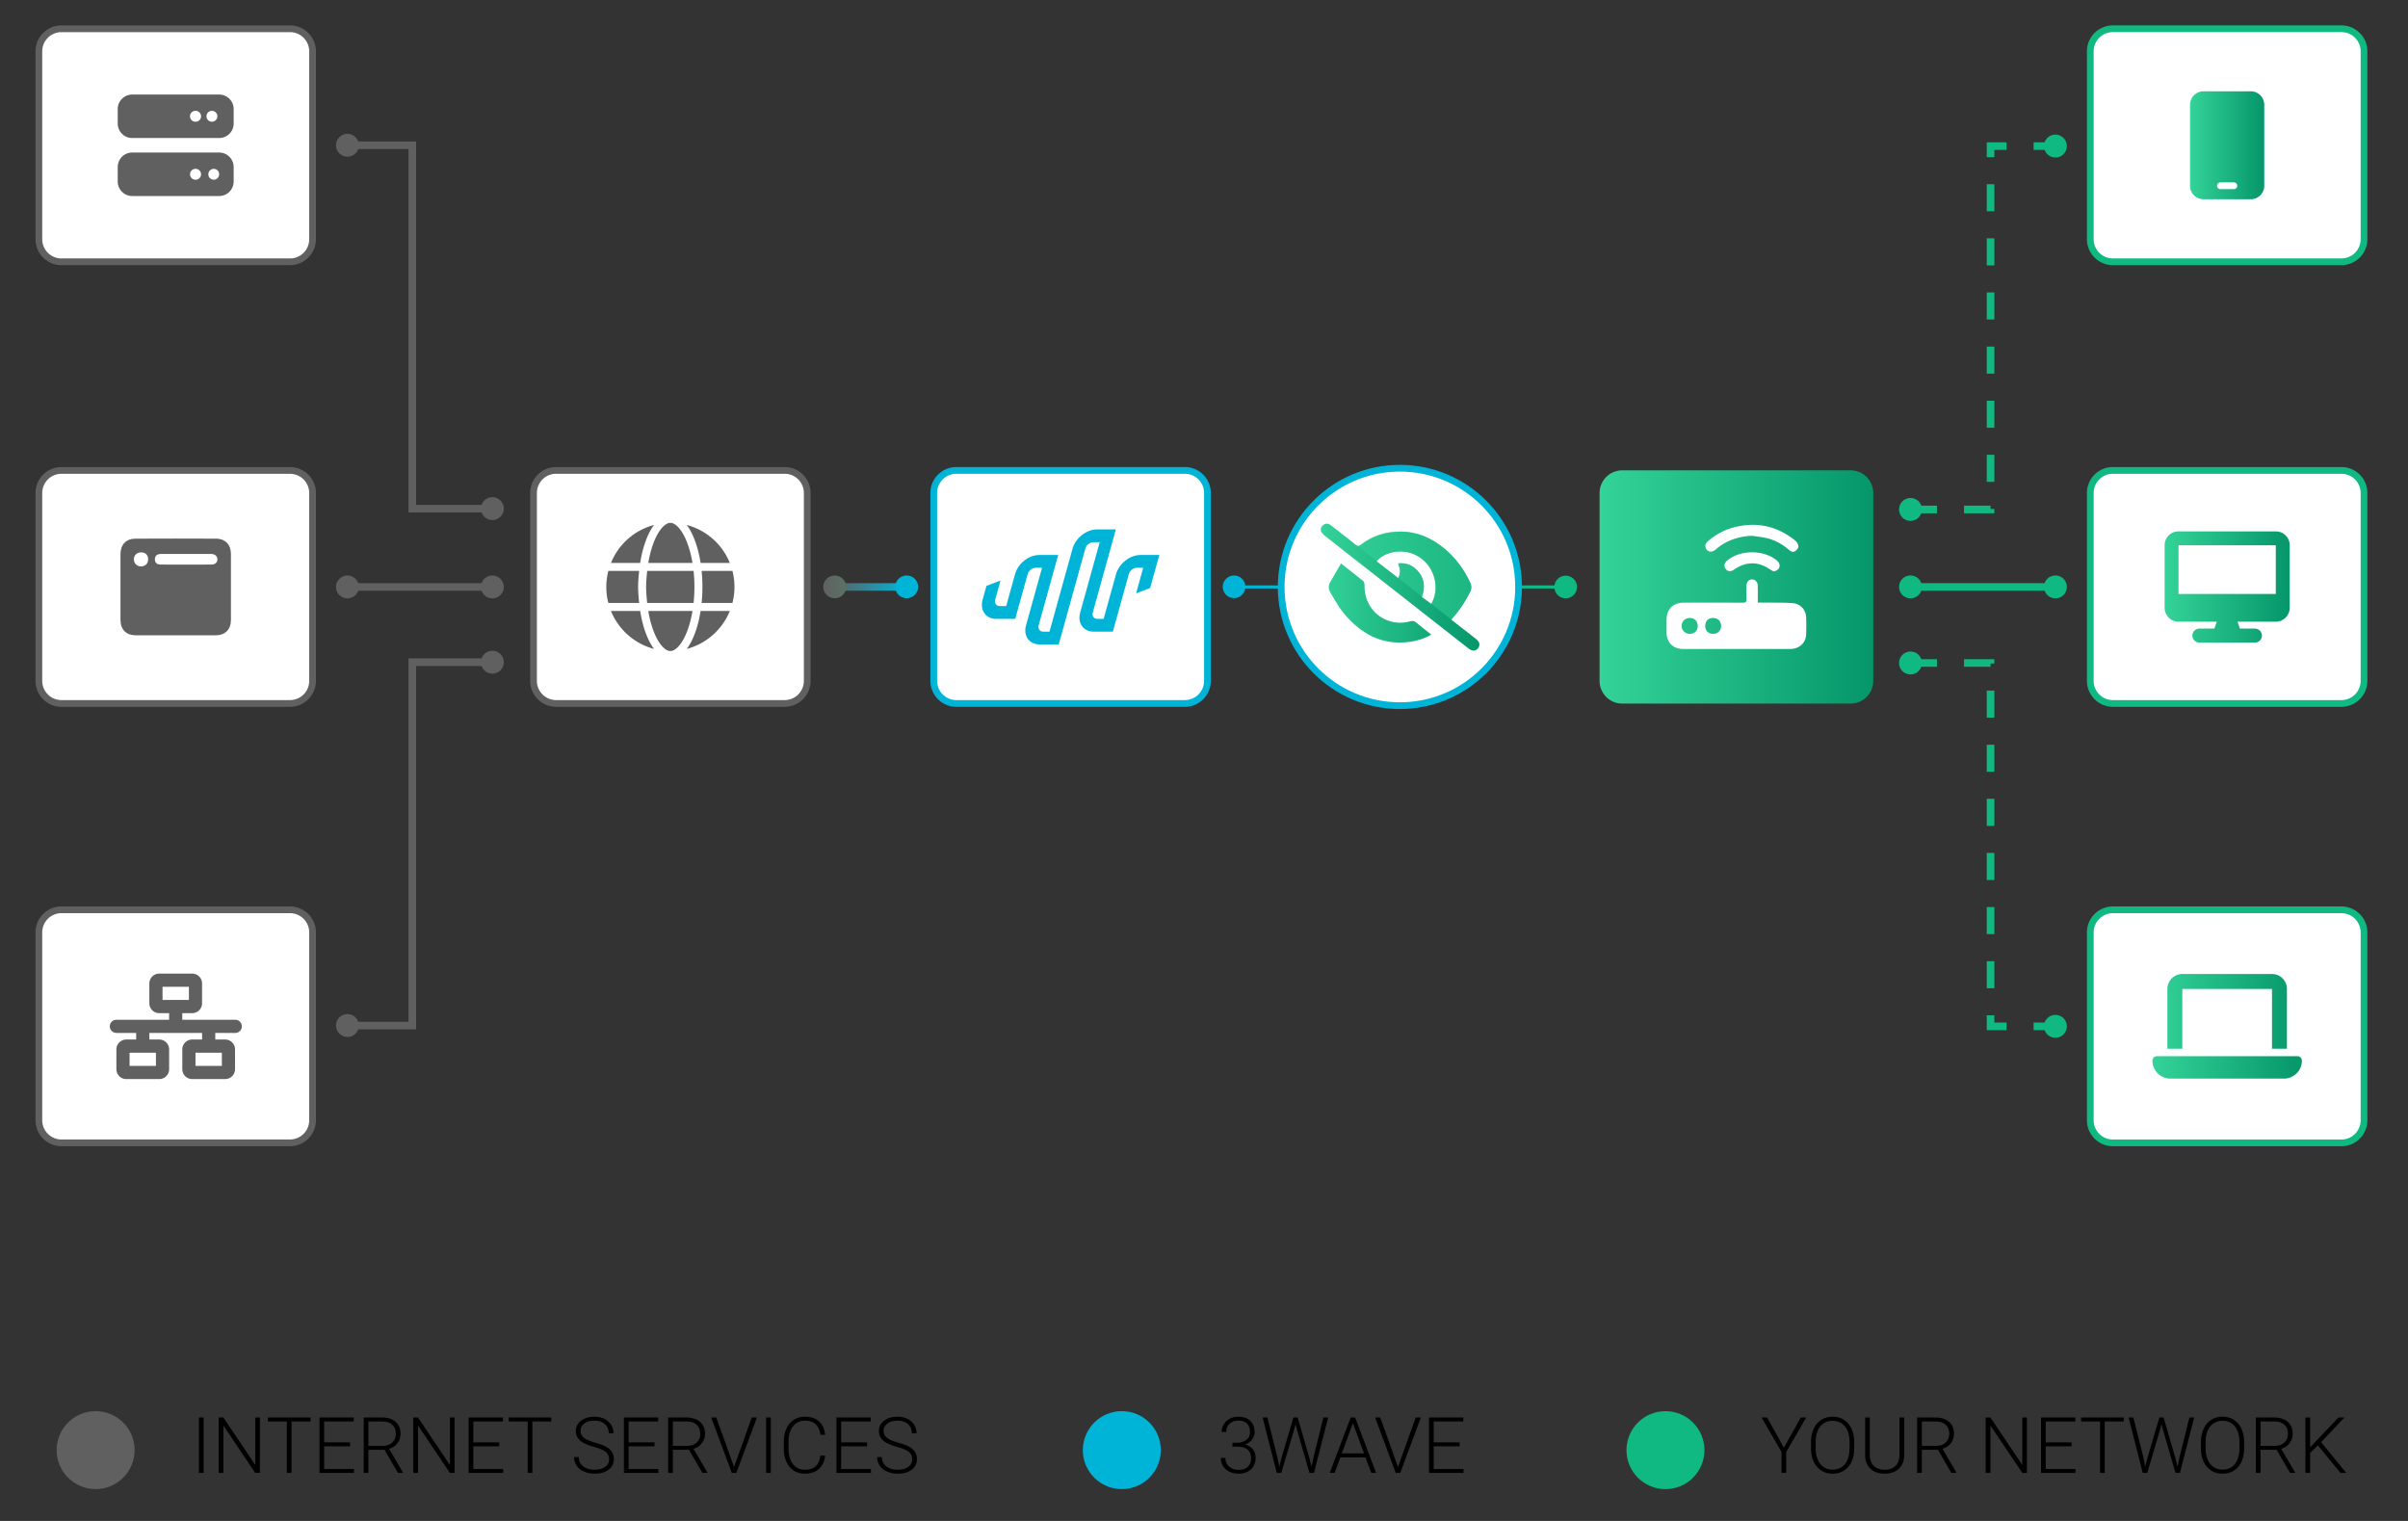 <svg viewBox="0 0 475 300" xmlns="http://www.w3.org/2000/svg" fill-rule="evenodd" clip-rule="evenodd" stroke-miterlimit="10"><rect x="0" y="0" width="475" height="300" fill="#333333" stroke="none"/><path fill="none" d="M0 0h475v300H0z"/><g transform="matrix(.806 0 0 .81 -610.649 -443.299)"><clipPath id="a"><path d="M757.173 546.996h588.975v370.177H757.173z"/></clipPath><g clip-path="url(#a)"><path d="M806.317 892.457h1.146v13.5h-1.146zm14.925 13.499h-1.146l-7.798-11.552v11.552h-1.155v-13.499h1.155l7.808 11.562v-11.562h1.136v13.5zm12.382-12.534h-4.648v12.534h-1.146v-12.534h-4.64v-.965h10.434v.965zm9.68 6.062h-6.344v5.509h7.294v.963h-8.44v-13.499h8.394v.965h-7.248v5.099h6.344v.963zm8.432.844h-3.942v5.628h-1.154v-13.499h4.407c1.447 0 2.576.35 3.391 1.047.813.698 1.22 1.673 1.22 2.926 0 .864-.255 1.627-.764 2.287-.51.661-1.193 1.118-2.05 1.37l3.392 5.748v.121h-1.221l-3.279-5.628zm-3.942-.963h3.513c.962 0 1.736-.273 2.32-.817.584-.546.875-1.251.875-2.118 0-.953-.303-1.692-.912-2.22-.609-.525-1.463-.788-2.562-.788h-3.234v5.943zm21.084 6.591h-1.145l-7.798-11.552v11.552h-1.156v-13.499h1.156l7.806 11.562v-11.562h1.137v13.5zm10.938-6.472h-6.345v5.509h7.295v.963h-8.44v-13.499h8.394v.965h-7.249v5.099h6.345v.963zm12.752-6.062h-4.649v12.534h-1.146v-12.534h-4.64v-.965h10.435v.965zm14.134 9.215c0-.748-.264-1.34-.793-1.776-.528-.435-1.494-.85-2.897-1.242-1.404-.392-2.428-.82-3.074-1.283-.92-.656-1.379-1.514-1.379-2.578 0-1.033.427-1.872 1.28-2.517.855-.646 1.946-.969 3.276-.969.9 0 1.706.173 2.418.52.71.345 1.262.828 1.652 1.446a3.78 3.78 0 01.588 2.067h-1.156c0-.923-.316-1.666-.95-2.228-.633-.56-1.485-.841-2.552-.841-1.038 0-1.864.23-2.479.692-.615.462-.923 1.064-.923 1.807 0 .687.277 1.247.83 1.68.553.433 1.438.816 2.655 1.146 1.217.332 2.14.675 2.767 1.03.628.356 1.1.78 1.416 1.275.318.495.475 1.079.475 1.753 0 1.063-.426 1.916-1.28 2.559-.855.643-1.98.963-3.378.963-.956 0-1.833-.169-2.631-.51-.799-.338-1.404-.815-1.817-1.427-.413-.612-.62-1.314-.62-2.105h1.146c0 .953.357 1.703 1.071 2.253s1.665.826 2.85.826c1.057 0 1.905-.232 2.545-.696.64-.463.96-1.079.96-1.845zm11.113-3.153h-6.343v5.509h7.294v.963h-8.441v-13.499h8.394v.965h-7.247v5.099h6.343v.963zm8.432.844h-3.94v5.628h-1.156v-13.499h4.407c1.447 0 2.578.35 3.39 1.047.814.698 1.222 1.673 1.222 2.926 0 .864-.255 1.627-.765 2.287-.508.661-1.191 1.118-2.05 1.37l3.392 5.748v.121h-1.22l-3.28-5.628zm-3.94-.963h3.512c.962 0 1.736-.273 2.32-.817.583-.546.876-1.251.876-2.118 0-.953-.305-1.692-.914-2.22-.608-.525-1.462-.788-2.562-.788h-3.232v5.943zm14.895 4.923l.074.286.085-.286 4.266-11.83h1.258l-5.05 13.498h-1.1l-5.048-13.499h1.248l4.267 11.831zm7.928-11.831h1.146v13.5h-1.146zm14.432 9.29c-.155 1.422-.666 2.509-1.533 3.264-.866.754-2.02 1.13-3.46 1.13-1.007 0-1.897-.25-2.67-.75-.774-.5-1.371-1.21-1.794-2.128-.422-.918-.636-1.967-.642-3.148v-1.752c0-1.198.21-2.262.633-3.189.423-.928 1.03-1.643 1.822-2.147.792-.503 1.703-.755 2.734-.755 1.453 0 2.601.389 3.442 1.169.842.778 1.332 1.857 1.468 3.235h-1.156c-.285-2.294-1.537-3.44-3.754-3.44-1.23 0-2.21.458-2.939 1.373-.73.916-1.095 2.18-1.095 3.796v1.65c0 1.56.355 2.803 1.067 3.73.711.929 1.672 1.393 2.884 1.393 1.198 0 2.101-.287 2.71-.858.61-.572.985-1.43 1.127-2.573h1.156zm10.275-2.263h-6.343v5.509h7.294v.963h-8.441v-13.499h8.394v.965h-7.247v5.099h6.343v.963zm11.041 3.153c0-.748-.264-1.34-.792-1.776-.527-.435-1.493-.85-2.897-1.242-1.404-.392-2.429-.82-3.075-1.283-.919-.656-1.379-1.514-1.379-2.578 0-1.033.428-1.872 1.281-2.517.854-.646 1.946-.969 3.275-.969.901 0 1.707.173 2.418.52.711.345 1.262.828 1.654 1.446a3.79 3.79 0 01.586 2.067h-1.155c0-.923-.317-1.666-.95-2.228-.634-.56-1.484-.841-2.553-.841-1.037 0-1.863.23-2.478.692-.615.462-.922 1.064-.922 1.807 0 .687.276 1.247.83 1.68.551.433 1.436.816 2.654 1.146 1.218.332 2.14.675 2.768 1.03.626.356 1.098.78 1.416 1.275.316.495.475 1.079.475 1.753 0 1.063-.428 1.916-1.281 2.559-.855.643-1.98.963-3.378.963-.956 0-1.834-.169-2.632-.51-.798-.338-1.404-.815-1.817-1.427-.413-.612-.619-1.314-.619-2.105h1.146c0 .953.357 1.703 1.071 2.253.715.55 1.664.826 2.851.826 1.057 0 1.903-.232 2.543-.696.64-.463.96-1.079.96-1.845zm78.377-4.032h1.156c.64 0 1.197-.114 1.676-.34.479-.224.843-.534 1.095-.926a2.46 2.46 0 00.377-1.359c0-.865-.246-1.541-.735-2.03-.491-.488-1.197-.733-2.116-.733-.869 0-1.582.256-2.137.765-.557.51-.835 1.182-.835 2.017h-1.117a3.585 3.585 0 012.002-3.254 4.59 4.59 0 012.087-.473c1.23 0 2.199.333 2.907 1 .708.668 1.062 1.584 1.062 2.745 0 .65-.207 1.248-.62 1.794-.413.548-.98.957-1.7 1.23.845.234 1.485.637 1.92 1.208.435.573.652 1.254.652 2.045 0 1.156-.38 2.087-1.137 2.791-.758.705-1.77 1.056-3.037 1.056-.807 0-1.548-.16-2.222-.48-.674-.323-1.196-.772-1.566-1.35-.37-.578-.554-1.25-.554-2.017h1.119c0 .859.3 1.56.903 2.1s1.376.81 2.32.81c.963 0 1.713-.245 2.25-.736.538-.49.806-1.203.806-2.137 0-.902-.29-1.592-.87-2.067-.582-.476-1.438-.714-2.568-.714h-1.118v-.945zm11.041 3.708l.419 2.095.512-2.003 2.943-9.948h1.035l2.907 9.948.502 2.021.448-2.113 2.45-9.856h1.174l-3.475 13.5h-1.099l-3.075-10.56-.345-1.336-.334 1.335-3.15 10.56h-1.1l-3.465-13.499h1.174l2.479 9.856zm21.523-.148h-6.158l-1.397 3.791h-1.203l5.133-13.499h1.091l5.134 13.5h-1.193l-1.407-3.792zm-5.805-.965h5.441l-2.72-7.352-2.72 7.352zm13.678 3.088l.075.286.084-.286 4.267-11.83h1.257l-5.05 13.498h-1.099l-5.049-13.499h1.249l4.266 11.831zm15.168-4.804h-6.346v5.509h7.296v.963h-8.441v-13.499h8.394v.965h-7.249v5.099h6.345v.963zm79.36.335l4.145-7.362h1.323l-4.9 8.42v5.08h-1.146v-5.08l-4.892-8.42h1.36l4.11 7.362zm17.205.121c0 1.241-.215 2.333-.647 3.272-.431.94-1.048 1.662-1.849 2.17-.802.507-1.727.76-2.777.76-1.584 0-2.863-.564-3.838-1.692-.976-1.128-1.463-2.65-1.463-4.566v-1.392c0-1.229.22-2.318.657-3.267.438-.949 1.058-1.678 1.859-2.188.8-.51 1.723-.765 2.766-.765 1.044 0 1.965.25 2.763.75.798.501 1.415 1.21 1.85 2.124.434.914.66 1.974.68 3.18v1.614zm-1.145-1.466c0-1.625-.37-2.899-1.109-3.82-.739-.92-1.752-1.381-3.038-1.381-1.26 0-2.265.463-3.013 1.387-.749.923-1.123 2.213-1.123 3.87v1.41c0 1.6.373 2.869 1.118 3.805.745.937 1.758 1.404 3.037 1.404 1.298 0 2.311-.461 3.038-1.385.726-.925 1.09-2.212 1.09-3.861v-1.43zm13.379-6.017v9.216c-.007.909-.209 1.7-.607 2.373a3.954 3.954 0 01-1.681 1.554c-.723.361-1.554.541-2.492.541-1.429 0-2.573-.387-3.434-1.163-.86-.775-1.305-1.85-1.336-3.222v-9.299h1.137v9.133c0 1.137.326 2.02.978 2.646.652.628 1.537.942 2.655.942 1.118 0 2-.316 2.65-.947.65-.629.974-1.508.974-2.632v-9.142h1.156zm8.263 7.871h-3.94v5.628h-1.157v-13.499h4.407c1.447 0 2.578.35 3.391 1.047.814.698 1.222 1.673 1.222 2.926 0 .864-.256 1.627-.765 2.287-.509.661-1.192 1.118-2.05 1.37l3.391 5.748v.121h-1.22l-3.28-5.628zm-3.94-.963h3.512c.962 0 1.736-.273 2.32-.817.583-.546.875-1.251.875-2.118 0-.953-.305-1.692-.912-2.22-.61-.525-1.464-.788-2.563-.788h-3.233v5.943zm25.722 6.591h-1.146l-7.798-11.552v11.552h-1.156v-13.499h1.156l7.808 11.562v-11.562h1.136v13.5zm10.937-6.472h-6.343v5.509h7.294v.963h-8.441v-13.499h8.394v.965h-7.247v5.099h6.343v.963zm12.749-6.062h-4.65v12.534h-1.145v-12.534h-4.64v-.965h10.434v.965zm4.845 8.891l.42 2.095.511-2.003 2.944-9.948h1.034l2.908 9.948.502 2.021.447-2.113 2.45-9.856h1.175l-3.476 13.5h-1.098l-3.075-10.56-.345-1.336-.335 1.335-3.15 10.56h-1.1l-3.465-13.499h1.174l2.479 9.856zm24.623-2.373c0 1.241-.216 2.333-.647 3.272-.432.94-1.048 1.662-1.85 2.17-.801.507-1.726.76-2.775.76-1.585 0-2.865-.564-3.84-1.692-.974-1.128-1.462-2.65-1.462-4.566v-1.392c0-1.229.22-2.318.657-3.267.437-.949 1.057-1.678 1.858-2.188.801-.51 1.724-.765 2.768-.765 1.043 0 1.964.25 2.761.75.799.501 1.415 1.21 1.85 2.124.434.914.661 1.974.68 3.18v1.614zm-1.146-1.466c0-1.625-.37-2.899-1.108-3.82-.74-.92-1.752-1.381-3.037-1.381-1.261 0-2.267.463-3.014 1.387-.75.923-1.124 2.213-1.124 3.87v1.41c0 1.6.374 2.869 1.119 3.805.745.937 1.758 1.404 3.038 1.404 1.297 0 2.31-.461 3.036-1.385.727-.925 1.09-2.212 1.09-3.861v-1.43zm9.103 1.854h-3.94v5.628h-1.157v-13.499h4.407c1.447 0 2.578.35 3.391 1.047.814.698 1.22 1.673 1.22 2.926 0 .864-.254 1.627-.763 2.287-.51.661-1.193 1.118-2.05 1.37l3.391 5.748v.121h-1.22l-3.28-5.628zm-3.94-.963h3.51c.964 0 1.737-.273 2.32-.817.585-.546.877-1.251.877-2.118 0-.953-.305-1.692-.914-2.22-.608-.525-1.462-.788-2.561-.788h-3.233v5.943zm14.039-.111l-1.91 1.872v4.83h-1.146v-13.499h1.146v7.278l6.95-7.278h1.444l-5.683 6.008 6.12 7.491h-1.397l-5.524-6.702z"/><path d="M790.572 900.408c0 5.242-4.272 9.49-9.54 9.49-5.269 0-9.543-4.248-9.543-9.49s4.274-9.493 9.544-9.493c5.267 0 9.539 4.25 9.539 9.493" fill="#606060" fill-rule="nonzero"/><path d="M1041.72 900.406c0 5.243-4.269 9.493-9.539 9.493s-9.541-4.25-9.541-9.493c0-5.241 4.272-9.492 9.541-9.492 5.27 0 9.54 4.25 9.54 9.492" fill="#00b4d8" fill-rule="nonzero"/><circle cx=".5" r=".5" fill="#10b981" transform="matrix(0 18.986 -19.079 0 1165.23 890.92)"/><path d="M0 0h14.432" fill="none" stroke="url(#_Linear2)" stroke-width="1.5" transform="matrix(1.24 0 0 1.234 961.777 690.209)"/><path d="M0 0h14.432" fill="none" stroke="url(#_Linear3)" stroke-width=".61" transform="matrix(-5.623 0 0 -1.234 1140.812 690.209)"/><ellipse cx=".879" rx=".12" ry=".121" fill="url(#_Linear4)" transform="matrix(0 23.097 23.21 0 961.917 669.898)"/><ellipse cx=".12" rx=".12" ry=".121" fill="#00b4d8" transform="matrix(0 23.097 23.21 0 979.533 687.42)"/><path d="M.082.426A.083.083 0 010 .343v-.686c0-.046.037-.083.082-.083h.836c.045 0 .082.037.082.083v.686a.083.083 0 01-.082.083H.082z" fill="url(#_Linear5)" fill-rule="nonzero" transform="matrix(66.983 0 0 -66.657 1149.106 690.209)"/><path d="M0 37.093a4.46 4.46 0 01-4.447 4.447h-45.129a4.46 4.46 0 01-4.447-4.447V0a4.46 4.46 0 014.447-4.447h45.129A4.46 4.46 0 010 0v37.093z" fill="#fff" fill-rule="nonzero" stroke="#10b981" stroke-width="1.33" transform="matrix(1.24 0 0 1.234 1336.193 667.32)"/><path d="M0 37.094a4.46 4.46 0 01-4.447 4.447h-45.129a4.46 4.46 0 01-4.447-4.447V0a4.46 4.46 0 014.447-4.447h45.129A4.46 4.46 0 010 0v37.094z" fill="#fff" fill-rule="nonzero" stroke="#10b981" stroke-width="1.33" transform="matrix(1.24 0 0 1.234 1336.193 559.77)"/><path d="M0 37.095a4.46 4.46 0 01-4.447 4.447h-45.129a4.46 4.46 0 01-4.447-4.447V0a4.46 4.46 0 014.447-4.447h45.129A4.46 4.46 0 010 0v37.095z" fill="#fff" fill-rule="nonzero" stroke="#10b981" stroke-width="1.33" transform="matrix(1.24 0 0 1.234 1336.193 774.325)"/><path d="M1174.971 699.717c.008 1.179.738 1.908 1.918 1.906 1.15 0 1.952-.784 1.96-1.904.004-1.171-.798-1.954-1.996-1.948-1.183.01-1.888.738-1.882 1.946m-3.819 1.906c1.18.007 1.948-.73 1.967-1.886.018-1.164-.734-1.948-1.888-1.966-1.183-.013-2.046.802-2.046 1.927 0 1.087.849 1.92 1.967 1.925m16.669-7.588c1.405 0 2.694-.015 3.984.004 1.56.02 3.124-.015 4.672.127 1.782.163 3.106 1.62 3.176 3.39.054 1.42.054 2.846 0 4.264-.081 2.031-1.713 3.49-3.863 3.494-5.794.01-11.588.003-17.384.003-2.961 0-5.925.004-8.89 0-2.384-.004-3.992-1.592-4.012-3.951-.01-1.002-.005-2-.005-3.002 0-2.775 1.522-4.318 4.31-4.325 4.763-.011 9.527-.02 14.287.012.759.008 1.024-.194.976-.964-.065-1.047-.026-2.105-.013-3.157.013-.93.548-1.538 1.34-1.556.753-.021 1.39.606 1.412 1.504.036 1.341.01 2.68.01 4.157m-1.381-16.282c-3.363.136-6.363 1.133-8.91 3.325-1.24 1.068-2.284.344-2.496-.538-.166-.7.224-1.153.702-1.56a15.801 15.801 0 017.109-3.487c5.27-1.103 10.011.074 14.174 3.452.401.325.732.942.755 1.44.017.363-.45.85-.825 1.106-.53.366-1.064.047-1.504-.322-1.652-1.41-3.516-2.433-5.65-2.892-1.105-.24-2.238-.353-3.356-.524" fill="#fff" fill-rule="nonzero"/><path d="M1191.724 686.437c-.27-.146-.611-.29-.904-.496-2.795-1.975-5.948-1.973-8.771.024-.837.591-1.579.536-2.086-.152-.485-.654-.347-1.423.358-2.02 3.185-2.7 9.064-2.692 12.224.02.941.807.807 1.99-.278 2.462-.142.065-.3.094-.543.162" fill="#fff" fill-rule="nonzero"/><path d="M0 37.093a4.46 4.46 0 01-4.447 4.447h-45.128a4.46 4.46 0 01-4.447-4.447V0a4.46 4.46 0 014.447-4.447h45.128A4.46 4.46 0 010 0v37.093z" fill="#fff" fill-rule="nonzero" stroke="#00b4d8" stroke-width="1.33" transform="matrix(1.24 0 0 1.234 1053.141 667.32)"/><circle cx=".032" r=".032" fill="#00b4d8" transform="matrix(0 86.327 86.748 0 1059.658 687.42)"/><circle cx=".968" r=".032" fill="#10b981" transform="matrix(0 86.327 86.748 0 1140.812 606.66)"/><path d="M0 0h28.83" fill="none" stroke="#10b981" stroke-width="1.5" transform="matrix(1.24 0 0 1.234 1225.06 690.209)"/><path d="M1225.201 692.987a2.791 2.791 0 01-2.797-2.783 2.791 2.791 0 012.797-2.784 2.791 2.791 0 012.798 2.784 2.791 2.791 0 01-2.798 2.783m35.467 0a2.791 2.791 0 002.797-2.783 2.791 2.791 0 00-2.797-2.784 2.791 2.791 0 00-2.798 2.784 2.791 2.791 0 002.798 2.783" fill="#10b981" fill-rule="nonzero"/><path d="M0 37.093a4.46 4.46 0 01-4.447 4.447h-45.13a4.46 4.46 0 01-4.447-4.447V0a4.46 4.46 0 014.447-4.447h45.13A4.46 4.46 0 010 0v37.093z" fill="#fff" fill-rule="nonzero" stroke="#606060" stroke-width="1.33" transform="matrix(1.24 0 0 1.234 955.193 667.32)"/><path d="M.2.35a.1.1 0 01-.1-.1v-.4h.1v.4h.6v-.4h.1v.4a.1.1 0 01-.1.1H.2zM.03-.2A.03.03 0 010-.23a.12.12 0 01.12-.12h.76A.12.12 0 011-.23a.03.03 0 01-.03.03H.03z" fill="url(#_Linear6)" fill-rule="nonzero" transform="matrix(36.574 0 0 -36.396 1284.413 797.202)"/><path d="M.111.444A.11.11 0 010 .333v-.5c0-.061.05-.111.111-.111h.306L.398-.333h-.12a.056.056 0 110-.112h.444a.056.056 0 110 .112h-.12l-.019.055h.306c.061 0 .111.05.111.111v.5a.11.11 0 01-.111.111H.111zm0-.111h.778v-.389H.111v.389z" fill="url(#_Linear7)" fill-rule="nonzero" transform="matrix(30.603 0 0 -30.454 1287.397 690.209)"/><path d="M0-71.708h15.914V0H28.83" fill="none" stroke="#10b981" stroke-width="1.5" stroke-dasharray="5.34,5.34" transform="matrix(1.24 0 0 1.234 1225.06 797.215)"/><path d="M1225.201 711.509a2.79 2.79 0 01-2.797-2.784 2.79 2.79 0 012.797-2.784 2.79 2.79 0 012.798 2.784 2.79 2.79 0 01-2.798 2.784m35.467 88.484a2.791 2.791 0 002.797-2.783 2.791 2.791 0 00-2.797-2.784 2.791 2.791 0 00-2.798 2.784 2.791 2.791 0 002.798 2.783" fill="#10b981" fill-rule="nonzero"/><path d="M0 71.709h15.914V0H28.83" fill="none" stroke="#10b981" stroke-width="1.5" stroke-dasharray="5.34,5.34" transform="matrix(1.24 0 0 1.234 1225.06 582.857)"/><path d="M1225.201 674.12a2.79 2.79 0 01-2.797-2.783 2.79 2.79 0 012.797-2.784 2.79 2.79 0 012.798 2.784 2.79 2.79 0 01-2.798 2.784m35.467-88.485a2.79 2.79 0 002.797-2.784 2.79 2.79 0 00-2.797-2.783 2.79 2.79 0 00-2.798 2.783 2.79 2.79 0 002.798 2.784" fill="#10b981" fill-rule="nonzero"/><path d="M.182.727A.182.182 0 010 .545V-.546c0-.1.082-.181.182-.181h.636c.1 0 .182.081.182.181V.545a.182.182 0 01-.182.182H.182zM.364-.546c0 .026.02.046.045.046h.182c.025 0 .045-.02.045-.046a.045.045 0 00-.045-.045H.409a.045.045 0 00-.045.045z" fill="url(#_Linear8)" fill-rule="nonzero" transform="matrix(18.165 0 0 -18.076 1293.615 582.66)"/><path d="M0-37.093a4.46 4.46 0 014.447-4.447h45.129a4.46 4.46 0 014.447 4.447V0a4.46 4.46 0 01-4.447 4.447H4.447A4.46 4.46 0 010 0v-37.093z" fill="#fff" fill-rule="nonzero" stroke="#606060" stroke-width="1.33" transform="matrix(1.24 0 0 1.234 767.14 713.098)"/><path d="M0-37.093a4.46 4.46 0 014.447-4.447h45.129a4.46 4.46 0 014.447 4.447V0a4.46 4.46 0 01-4.447 4.447H4.447A4.46 4.46 0 010 0v-37.093z" fill="#fff" fill-rule="nonzero" stroke="#606060" stroke-width="1.33" transform="matrix(1.24 0 0 1.234 767.14 820.092)"/><path d="M0-37.094a4.46 4.46 0 014.447-4.447h45.129a4.46 4.46 0 014.447 4.447V0a4.46 4.46 0 01-4.447 4.447H4.447A4.46 4.46 0 010 0v-37.094z" fill="#fff" fill-rule="nonzero" stroke="#606060" stroke-width="1.33" transform="matrix(1.24 0 0 1.234 767.14 605.55)"/><path d="M-28.831 0H0" fill="none" stroke="#606060" stroke-width="1.5" transform="matrix(-1.24 0 0 1.234 842.522 690.209)"/><path d="M878.131 687.43a2.791 2.791 0 012.798 2.784 2.791 2.791 0 01-2.798 2.783 2.791 2.791 0 01-2.797-2.783 2.791 2.791 0 012.797-2.784m-35.468 0a2.791 2.791 0 00-2.798 2.784 2.791 2.791 0 002.798 2.783 2.791 2.791 0 002.797-2.783 2.791 2.791 0 00-2.797-2.784" fill="#606060" fill-rule="nonzero"/><path d="M0 71.708h-15.915V0h-12.916" fill="none" stroke="#606060" stroke-width="1.5" transform="matrix(1.24 0 0 1.234 878.271 582.66)"/><path d="M878.131 668.353a2.79 2.79 0 012.798 2.784 2.79 2.79 0 01-2.798 2.784 2.79 2.79 0 01-2.797-2.784 2.79 2.79 0 012.797-2.784m-35.468-88.484a2.791 2.791 0 00-2.798 2.783 2.791 2.791 0 002.798 2.784 2.791 2.791 0 002.797-2.784 2.791 2.791 0 00-2.797-2.783" fill="#606060" fill-rule="nonzero"/><path d="M0-71.707h-15.915V0h-12.916" fill="none" stroke="#606060" stroke-width="1.5" transform="matrix(1.24 0 0 1.234 878.271 797.017)"/><path d="M878.131 705.754a2.791 2.791 0 012.798 2.783 2.791 2.791 0 01-2.798 2.784 2.791 2.791 0 01-2.797-2.784 2.791 2.791 0 012.797-2.783m-35.468 88.472a2.791 2.791 0 00-2.798 2.784 2.791 2.791 0 002.798 2.784 2.791 2.791 0 002.797-2.784 2.791 2.791 0 00-2.797-2.784" fill="#606060" fill-rule="nonzero"/><path d="M1100.233 661.304c16.048 0 29.052 12.94 29.052 28.908 0 15.962-13.004 28.908-29.052 28.908-16.039 0-29.048-12.946-29.048-28.908 0-15.968 13.01-28.908 29.048-28.908" fill="#fff" fill-rule="nonzero"/><ellipse cx=".002" cy="-23.427" rx="23.429" ry="23.427" fill="none" stroke="#00b4d8" stroke-width="1.33" transform="matrix(-1.24 0 0 1.234 1100.237 719.12)"/><path d="M1065.16 701.654c.23-.172.47-.255.7-.255.24 0 .47.083.69.244.77.557 1.51 1.154 2.26 1.747.92.717 1.85 1.432 2.76 2.182.36.304.62.304 1 .009 2.28-1.745 4.87-2.577 7.73-2.601 3.33-.022 6.2 1.215 8.72 3.3 2.23 1.841 3.9 4.112 5.13 6.716.32.669.31 1.277-.02 1.922-.93 1.825-2.02 3.53-3.4 5.051-.08.099-.15.206-.29.378 1.35 1.054 2.64 2.067 3.94 3.08.32.256.65.504.97.763.69.567.82 1.21.36 1.801-.46.578-1.12.623-1.84.071-1.86-1.444-3.72-2.911-5.58-4.363-7.59-5.954-15.18-11.904-22.77-17.863-.31-.246-.64-.565-.78-.92-.18-.466-.01-.931.42-1.262zm10.54 7.171c1.41 1.092 2.82 2.184 4.26 3.303.55-.999.34-1.896-.01-2.874 1.47-.166 2.66.275 3.62 1.223 1.56 1.532 1.78 3.38 1.06 5.389.64.466 1.24.911 1.85 1.361 1.62-2.611 1.03-7.131-2.49-9.318-2.91-1.811-6.75-1.001-8.29.916zm-9.18 4.127c.7-1.212 1.41-2.423 2.14-3.697 1.57 1.232 3 2.339 4.41 3.496.18.153.23.53.23.801-.01 1.731.42 3.308 1.49 4.685 1.76 2.28 4.75 3.242 7.55 2.425.45-.131.75-.087 1.11.212.97.806 1.96 1.569 3.04 2.425-1.43.809-2.87 1.241-4.37 1.44-5.5.721-9.65-1.685-13.01-5.772-.99-1.211-1.72-2.635-2.55-3.979-.41-.651-.43-1.353-.04-2.036z" fill="url(#_Linear9)" transform="matrix(1.24 0 0 1.234 -239.314 -190.728)"/><g opacity=".5" fill="#34d399" fill-rule="nonzero"><path d="M1107.51 694.015l5.264 4.096c.168-.195.252-.334.363-.446 1.708-1.894 3.08-3.984 4.228-6.24.392-.78.42-1.533.028-2.369-1.54-3.204-3.612-6.018-6.383-8.275-3.108-2.591-6.664-4.124-10.808-4.096-3.527.028-6.747 1.059-9.575 3.232-.364.25-.644.335-.952.167l4.844 3.79c1.932-2.34 6.663-3.316 10.275-1.087 4.34 2.703 5.068 8.275 3.08 11.48a4.096 4.096 0 00-.364-.252z"/><path d="M1099.483 687.75l6.123 4.776c.856-2.457.58-4.711-1.337-6.578-1.204-1.173-2.673-1.71-4.496-1.507.44 1.205.698 2.313.013 3.544-.099-.078-.204-.157-.303-.236z"/></g><path d="M925.706 705.303c1.56-2.083 2.775-5.345 3.385-9.24h7.153a15.702 15.702 0 01-10.538 9.24m-8.014 0a15.698 15.698 0 01-10.536-9.24h7.15c.61 3.895 1.825 7.157 3.386 9.24m.251-3.474c-.704-1.584-1.28-3.548-1.654-5.765h10.819c-.373 2.217-.949 4.181-1.654 5.765-.645 1.445-1.36 2.49-2.052 3.145-.687.646-1.258.843-1.759.843-.391 0-.96-.197-1.646-.843-.693-.655-1.411-1.7-2.054-3.145m-3.89-15.52c-.127 1.257-.25 2.56-.25 3.903 0 1.285.123 2.642.25 3.9h-7.542a15.598 15.598 0 010-7.803h7.542zm-6.897-1.952a15.7 15.7 0 0110.536-9.237c-1.561 2.084-2.775 5.347-3.387 9.237h-7.15zm19.952 0h-10.819c.374-2.216.95-4.181 1.654-5.767.643-1.44 1.36-2.484 2.054-3.142.686-.65 1.255-.844 1.701-.844.446 0 1.017.194 1.704.844.693.658 1.407 1.702 2.052 3.142.705 1.586 1.28 3.551 1.654 5.767m9.136 0h-7.153c-.61-3.89-1.826-7.153-3.385-9.237a15.704 15.704 0 0110.538 9.237m.64 1.952a15.542 15.542 0 010 7.803h-7.542c.13-1.258.196-2.615.196-3.9 0-1.343-.065-2.646-.196-3.903h7.543zm-9.305 3.903c0 1.353-.073 2.658-.202 3.9h-11.358c-.128-1.242-.257-2.547-.257-3.9 0-1.354.13-2.657.257-3.903h11.358a37.89 37.89 0 01.202 3.903" fill="#606060" fill-rule="nonzero"/><path d="M792.2 681.79c-1.054-.008-1.814.71-1.804 1.709.01.977.755 1.704 1.752 1.709 1.024.006 1.723-.675 1.739-1.696.017-1.042-.64-1.713-1.688-1.722m10.986 2.975c2.046 0 4.088.002 6.135-.003.946 0 1.51-.479 1.518-1.273.006-.764-.604-1.305-1.518-1.31-4.113-.004-8.224-.006-12.336.003-.956.002-1.458.489-1.447 1.334.014.807.513 1.246 1.443 1.246 2.069.005 4.138.003 6.205.003m-2.573 17.225c-3.242 0-6.487.003-9.732 0-2.371-.005-3.762-1.395-3.763-3.756-.002-5.338-.002-10.67 0-16.006 0-2.326 1.355-3.768 3.686-3.777 6.562-.029 13.12-.03 19.68 0 2.3.014 3.663 1.462 3.664 3.736.002 5.358.002 10.718 0 16.076-.002 2.31-1.417 3.72-3.73 3.727-3.268.003-6.536 0-9.805 0" fill="#606060"/><path d="M811.27 589.72c0 .734-.594 1.324-1.33 1.324a1.323 1.323 0 110-2.646c.736 0 1.33.588 1.33 1.322m-5.767 1.324a1.324 1.324 0 110-2.647c.737 0 1.332.59 1.332 1.323 0 .734-.595 1.324-1.332 1.324m-15.518-6.618a3.54 3.54 0 00-3.547 3.53v3.53c0 1.947 1.59 3.53 3.547 3.53h21.285c1.955 0 3.546-1.583 3.546-3.53v-3.53a3.54 3.54 0 00-3.546-3.53h-21.285zm20.84-8.826c0 .733-.593 1.324-1.331 1.324a1.321 1.321 0 01-1.327-1.324 1.32 1.32 0 011.327-1.324c.738 0 1.33.59 1.33 1.324m-5.321 1.324a1.325 1.325 0 110-2.648c.737 0 1.332.59 1.332 1.324 0 .733-.595 1.324-1.332 1.324m-15.518-6.618a3.541 3.541 0 00-3.547 3.53v3.529a3.542 3.542 0 003.547 3.531h21.285a3.543 3.543 0 003.546-3.531v-3.529c0-1.947-1.591-3.53-3.546-3.53h-21.285zm15.488 236.534h6.454v-3.21h-6.454v3.21zm-9.68-3.209h-6.452v3.21h6.453v-3.21zm1.614-12.845h6.454v-3.208h-6.454v3.208zm7.261-6.419a2.413 2.413 0 012.418 2.407v4.818a2.414 2.414 0 01-2.418 2.407h-2.423v1.607h12.907a1.605 1.605 0 110 3.208h-4.838v1.605h2.417c1.338 0 2.42 1.08 2.42 2.408v4.816a2.414 2.414 0 01-2.42 2.41h-8.063a2.417 2.417 0 01-2.423-2.41v-4.816a2.417 2.417 0 012.423-2.408h2.418v-1.605H794.18v1.605h2.421c1.336 0 2.42 1.08 2.42 2.408v4.816a2.415 2.415 0 01-2.42 2.41h-8.064a2.414 2.414 0 01-2.422-2.41v-4.816a2.415 2.415 0 012.422-2.408h2.416v-1.605h-4.838a1.608 1.608 0 01-1.614-1.605c0-.889.722-1.603 1.614-1.603h12.905v-1.607h-2.419a2.415 2.415 0 01-2.421-2.407v-4.818a2.414 2.414 0 012.421-2.407h8.066z" fill="#606060" fill-rule="nonzero"/><path d="M1020.126 680.873l-5.646 20.227h-1.52c-.869 0-1.346-.691-1.13-1.556l4.778-17.115h-4.647c-2.562 0-5.212 2.075-5.907 4.668l-2.171 7.78h-1.564c-.868 0-1.346-.692-1.129-1.556l1.303-4.668-3.431 1.296-.955 3.372c-.695 2.593.781 4.667 3.344 4.667h4.647l3.04-10.891c.217-.865 1.13-1.556 1.955-1.556h1.563l-3.909 14.003c-.738 2.594.782 4.668 3.344 4.668h4.648l6.514-23.339c.217-.864 1.13-1.556 1.955-1.556h1.563l-4.777 17.115c-.739 2.594.782 4.668 3.344 4.668h4.647l3.909-14.003c.217-.865 1.13-1.556 1.954-1.556h1.564l-1.737 6.224 3.43-1.297 2.26-8.039h-4.648c-2.562 0-5.212 2.075-5.95 4.668l-3.04 10.891h-1.52c-.869 0-1.347-.691-1.13-1.556l5.646-20.227h-4.647c-2.562 0-5.211 2.075-5.95 4.668z" fill="#00b4d8" fill-rule="nonzero"/></g></g><defs><linearGradient id="_Linear2" x1="0" y1="0" x2="1" y2="0" gradientUnits="userSpaceOnUse" gradientTransform="scale(14.32)"><stop offset="0" stop-color="#606060"/><stop offset="1" stop-color="#00b4d8"/></linearGradient><linearGradient id="_Linear3" x1="0" y1="0" x2="1" y2="0" gradientUnits="userSpaceOnUse" gradientTransform="scale(14.32)"><stop offset="0" stop-color="#10b981"/><stop offset="1" stop-color="#00b4d8"/></linearGradient><linearGradient id="_Linear4" x1="0" y1="0" x2="1" y2="0" gradientUnits="userSpaceOnUse" gradientTransform="rotate(-90 .88 0)"><stop offset="0" stop-color="#47ad7a"/><stop offset="1" stop-color="#606060"/></linearGradient><linearGradient id="_Linear5" x1="0" y1="0" x2="1" y2="0" gradientUnits="userSpaceOnUse"><stop offset="0" stop-color="#34d399"/><stop offset="1" stop-color="#059669"/></linearGradient><linearGradient id="_Linear6" x1="0" y1="0" x2="1" y2="0" gradientUnits="userSpaceOnUse" gradientTransform="scale(1)"><stop offset="0" stop-color="#34d399"/><stop offset="1" stop-color="#059669"/></linearGradient><linearGradient id="_Linear7" x1="0" y1="0" x2="1" y2="0" gradientUnits="userSpaceOnUse" gradientTransform="scale(1)"><stop offset="0" stop-color="#34d399"/><stop offset="1" stop-color="#059669"/></linearGradient><linearGradient id="_Linear8" x1="0" y1="0" x2="1" y2="0" gradientUnits="userSpaceOnUse" gradientTransform="scale(1)"><stop offset="0" stop-color="#34d399"/><stop offset="1" stop-color="#059669"/></linearGradient><linearGradient id="_Linear9" x1="0" y1="0" x2="1" y2="0" gradientUnits="userSpaceOnUse" gradientTransform="translate(1064.67 713.925) scale(31.311)"><stop offset="0" stop-color="#34d399"/><stop offset="1" stop-color="#059669"/></linearGradient></defs></svg>